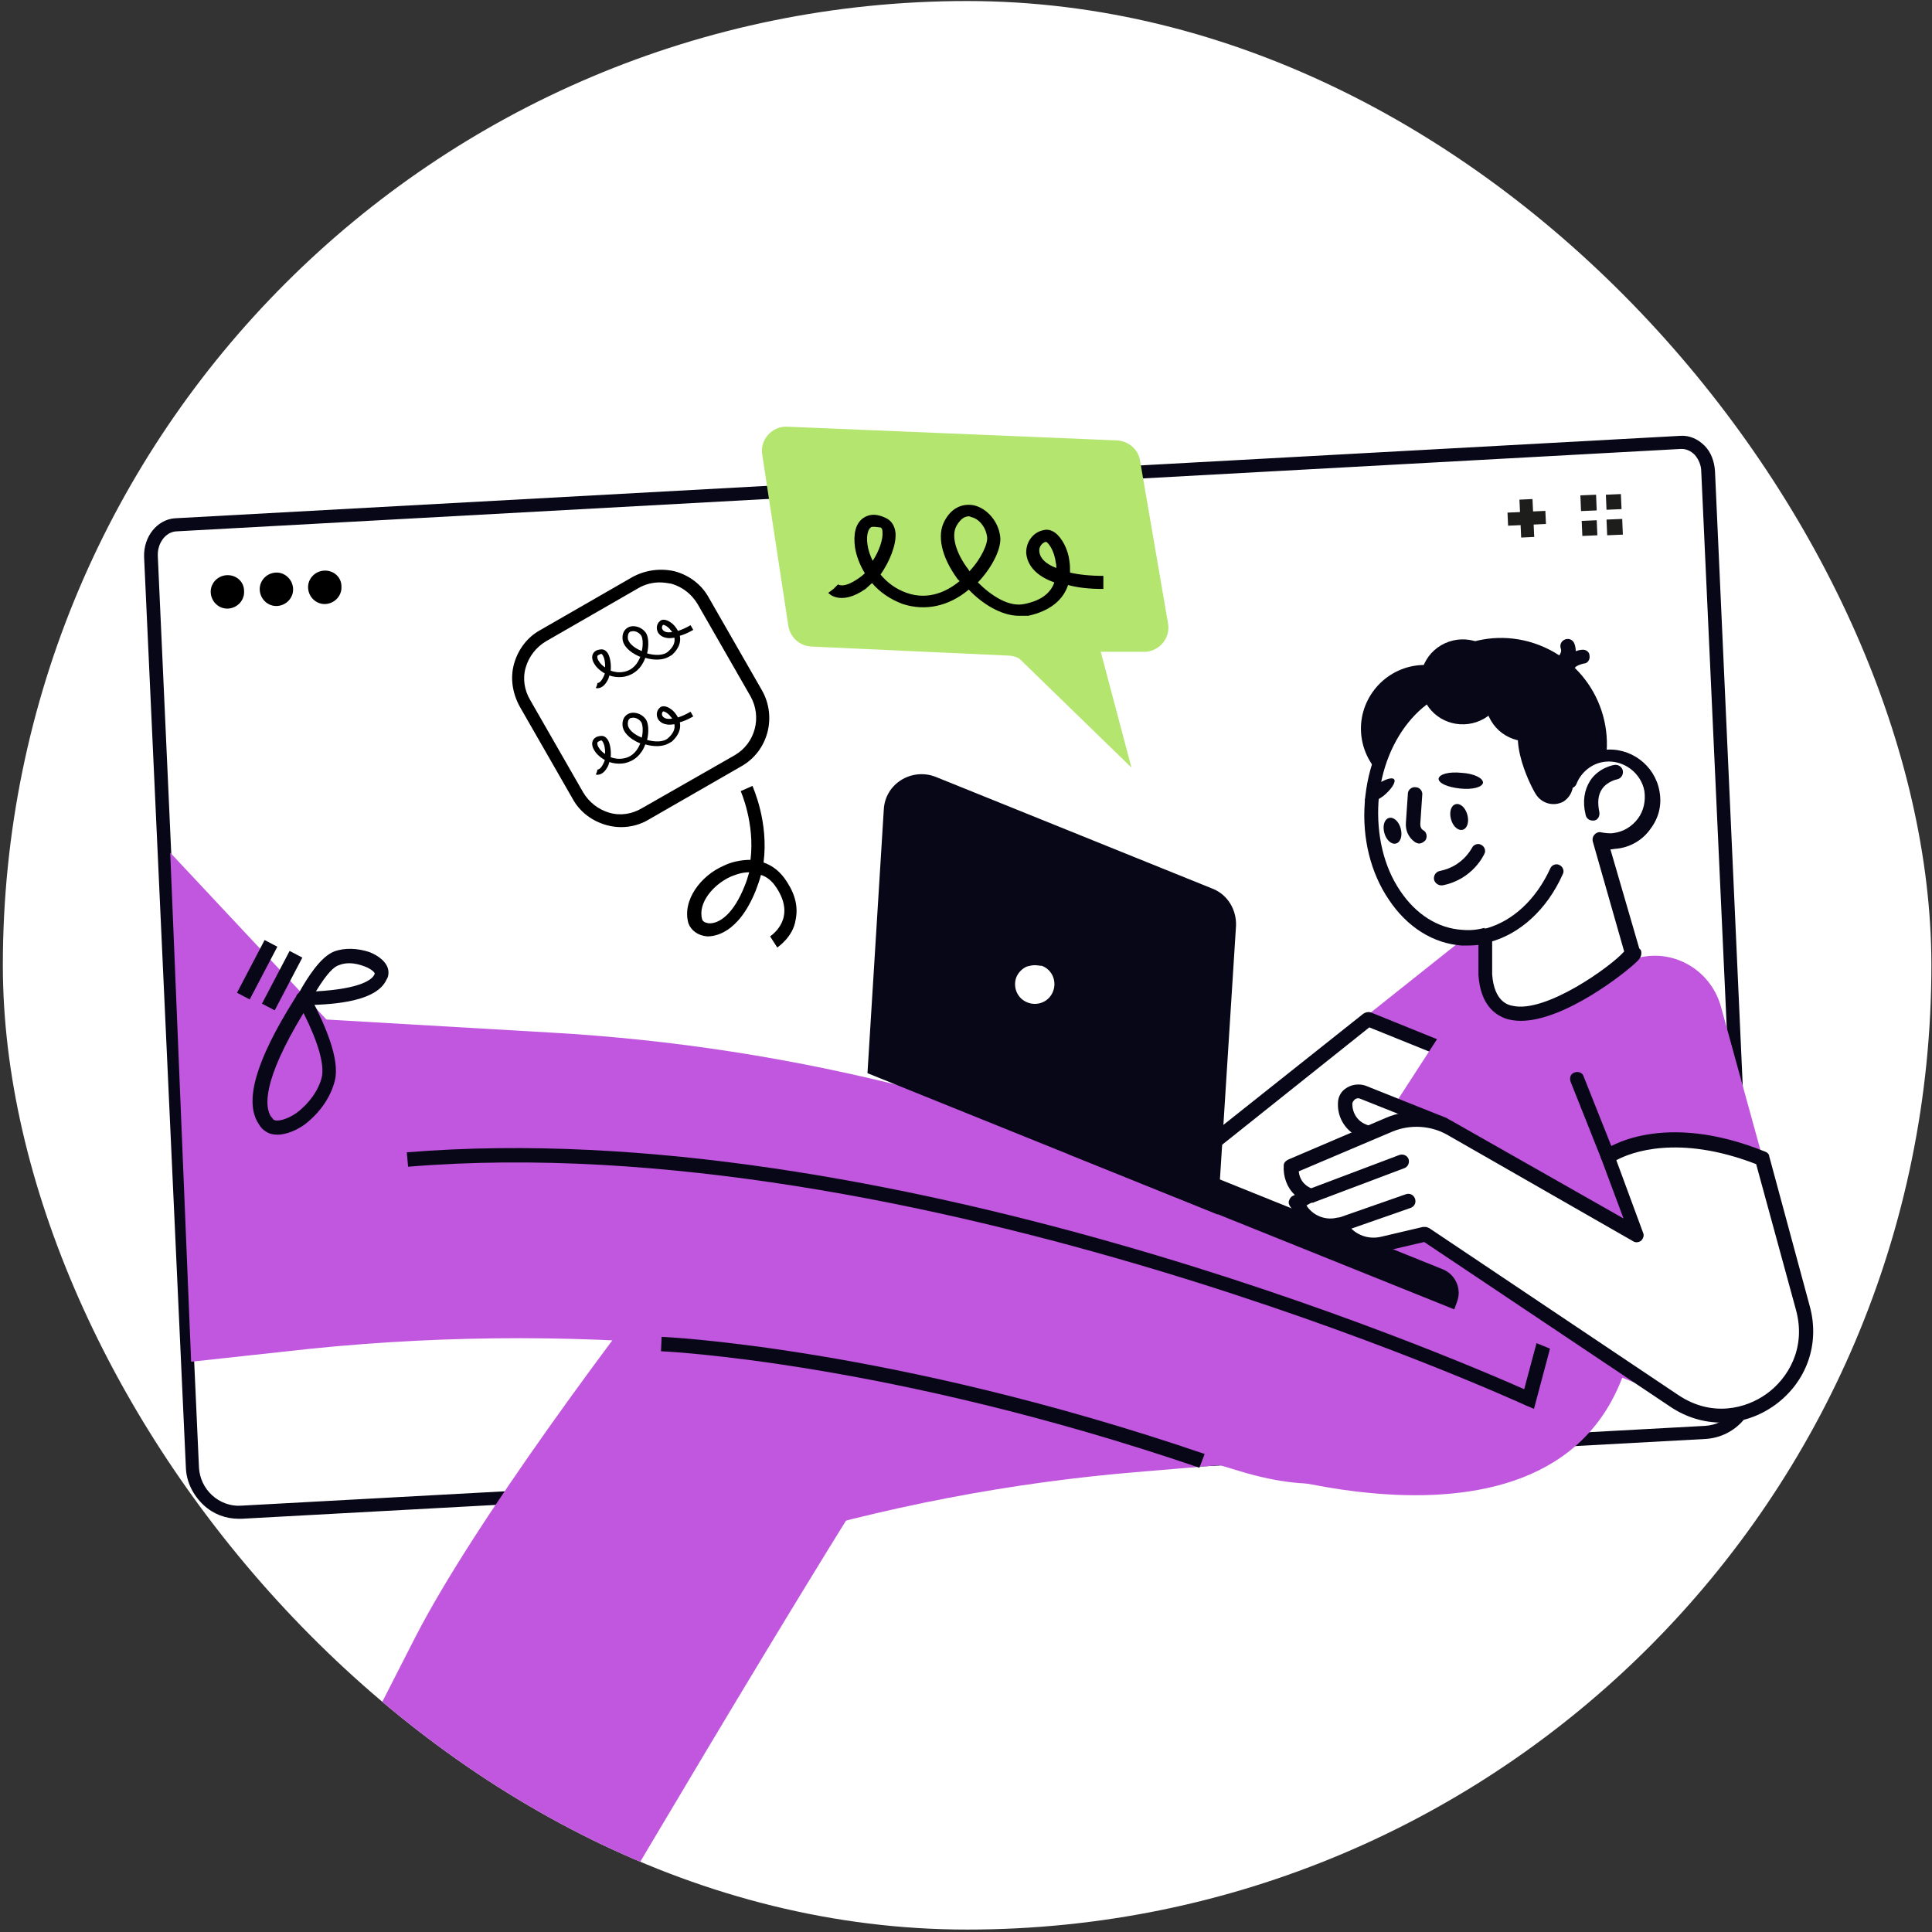 <?xml version="1.0"?>
<svg xmlns="http://www.w3.org/2000/svg" width="558" height="558" viewBox="0 0 558 558" fill="none">
<rect x="0" y="0" width="558" height="558" fill="#333333" stroke="none"/>
<g clip-path="url(#clip0_4302_6095)">
<rect x="0.822" y="0.297" width="557" height="557" rx="278.5" fill="white"/>
<g clip-path="url(#clip1_4302_6095)">
<path d="M68.982 438.652C65.208 438.652 61.622 437.329 58.791 434.683C55.771 431.849 53.884 428.069 53.695 424.1L41.616 160.842C41.428 154.984 45.391 150.07 50.487 149.692L485.321 125.88C487.963 125.691 490.417 126.825 492.304 128.715C494.191 130.604 495.135 133.25 495.324 136.085L507.214 399.532C507.591 407.847 501.174 415.029 492.682 415.596L69.737 438.652C69.548 438.652 69.171 438.652 68.982 438.652ZM485.699 129.66H485.51L50.864 153.472C47.844 153.661 45.391 156.874 45.58 160.653L57.47 423.911C57.658 426.935 58.98 429.77 61.244 431.849C63.509 433.927 66.529 435.061 69.548 434.872L492.493 411.816C498.721 411.438 503.628 406.146 503.439 399.721L491.36 136.274C491.36 134.384 490.606 132.683 489.473 131.36C488.341 130.227 487.02 129.66 485.699 129.66Z" fill="#080717"/>
<path d="M70.492 170.665C70.681 173.311 68.605 175.578 65.963 175.767C63.32 175.956 61.056 173.878 60.867 171.232C60.678 168.586 62.754 166.318 65.396 166.129C68.227 165.94 70.492 168.019 70.492 170.665Z" fill="black"/>
<path d="M84.647 169.915C84.836 172.561 82.76 174.828 80.117 175.017C77.475 175.206 75.21 173.128 75.022 170.482C74.833 167.836 76.909 165.568 79.551 165.379C82.193 165.19 84.458 167.269 84.647 169.915Z" fill="black"/>
<path d="M98.613 169.344C98.802 171.99 96.725 174.258 94.083 174.447C91.441 174.636 89.176 172.557 88.987 169.911C88.799 167.266 90.875 164.998 93.517 164.809C96.348 164.62 98.613 166.699 98.613 169.344Z" fill="black"/>
<path d="M442.616 144.134L438.845 144.305L439.341 155.255L443.112 155.084L442.616 144.134Z" fill="#1D1D1B"/>
<path d="M446.33 147.552L435.396 148.055L435.569 151.83L446.503 151.327L446.33 147.552Z" fill="#1D1D1B"/>
<path d="M460.975 142.883L456.445 143.072L456.634 147.607L461.164 147.418L460.975 142.883Z" fill="#1D1D1B"/>
<path d="M461.164 150.258L456.823 150.447L457.011 154.793L461.352 154.604L461.164 150.258Z" fill="#1D1D1B"/>
<path d="M468.146 142.695L463.806 142.884L463.994 147.231L468.335 147.042L468.146 142.695Z" fill="#1D1D1B"/>
<path d="M468.524 149.875L463.995 150.064L464.183 154.6L468.713 154.411L468.524 149.875Z" fill="#1D1D1B"/>
<path d="M269.036 400.477C250.73 379.121 227.893 363.247 201.848 354.742C178.635 383.657 136.925 439.786 119.94 472.859L90.309 530.877L34.822 572.454L162.215 576.234C162.215 576.234 238.273 446.212 269.036 400.477Z" fill="#C157DE"/>
<path d="M329.807 425.041L352.266 423.151L357.928 424.852C403.601 438.837 419.643 410.867 411.716 375.904L389.257 364.187L335.281 361.352C290.929 358.896 246.389 362.675 203.169 372.503C199.395 398.961 204.491 425.041 219.023 446.207C255.07 435.246 292.061 428.064 329.807 425.041Z" fill="#C157DE"/>
<path d="M474.375 361.736L472.299 382.903C461.164 461.521 352.832 421.834 352.832 421.834L328.486 414.085C251.484 389.706 170.33 381.391 89.931 389.517L55.205 393.297L49.166 246.266L94.272 294.457L159.195 298.237C229.214 302.206 297.912 319.781 361.514 349.83L390.39 362.303L419.454 333.388L474.375 361.736Z" fill="#C157DE"/>
<path d="M443.046 406.9L440.781 405.955C439.083 405.199 264.13 324.879 117.864 336.975L117.486 332.817C255.826 321.478 419.266 391.97 440.215 401.23L451.35 359.653L455.313 360.787L443.046 406.9Z" fill="#080717"/>
<path d="M83.643 274.646L75.664 289.875L79.341 291.807L87.32 276.578L83.643 274.646Z" fill="#080717"/>
<path d="M76.426 271.498L68.447 286.727L72.123 288.658L80.103 273.43L76.426 271.498Z" fill="#080717"/>
<path d="M80.118 327.718C78.985 327.718 77.853 327.529 76.72 326.773C75.777 326.206 75.211 325.451 74.644 324.506C70.492 318.08 73.889 306.363 85.025 288.598C85.213 288.22 85.591 287.842 85.591 287.653C85.591 287.464 85.779 287.275 85.968 287.086C86.534 286.519 87.289 286.141 88.044 286.33C88.61 286.519 89.177 286.897 89.554 287.464C89.554 287.653 89.554 287.653 89.743 287.842C89.931 288.031 89.931 288.409 90.12 288.787C93.706 295.78 98.236 305.796 96.726 312.033C95.593 316.757 92.385 321.482 87.856 324.884C85.968 326.206 82.948 327.718 80.118 327.718ZM87.667 292.567C75.588 312.411 76.532 319.781 78.23 322.427C78.608 322.805 78.796 323.183 78.985 323.372C80.118 324.128 83.137 323.183 85.591 321.482C89.365 318.647 92.007 314.867 92.951 311.088C93.706 307.497 92.007 301.26 87.667 292.567Z" fill="#080717"/>
<path d="M87.478 290.676H87.289C86.534 290.676 85.968 290.109 85.591 289.542C85.213 288.975 85.402 288.03 85.779 287.463C85.779 287.463 85.779 287.274 85.968 287.274C85.968 287.085 86.157 286.896 86.345 286.707C88.799 282.36 92.573 276.313 96.537 274.801C99.557 273.667 103.331 273.856 106.728 274.99C109.182 275.935 112.201 278.014 112.201 280.848C112.201 281.793 112.013 282.36 111.635 282.927C108.804 289.164 97.103 290.109 88.61 290.298C88.421 290.298 88.044 290.298 88.044 290.298C87.855 290.676 87.666 290.676 87.478 290.676ZM100.878 278.203C99.745 278.203 98.802 278.392 97.858 278.77C96.537 279.148 94.461 281.037 91.252 286.329C104.652 285.573 107.483 282.738 108.049 281.604C108.238 281.226 108.238 281.226 108.238 281.226C108.238 280.848 107.294 279.904 105.407 279.148C103.897 278.581 102.388 278.203 100.878 278.203Z" fill="#080717"/>
<path d="M74.042 533.963L70.808 536.57L81.578 549.967L84.812 547.36L74.042 533.963Z" fill="#080717"/>
<path d="M66.668 539.237L63.434 541.844L74.202 555.241L77.436 552.634L66.668 539.237Z" fill="#080717"/>
<path d="M110.692 548.827C100.689 548.827 87.667 541.268 82.76 538.433C82.382 538.244 82.005 538.055 81.816 537.866C81.627 537.866 81.439 537.677 81.25 537.677C80.495 537.299 80.118 536.543 80.306 535.787C80.306 535.032 80.873 534.465 81.439 534.087C81.439 534.087 81.627 534.087 81.627 533.898C81.816 533.709 82.194 533.52 82.76 533.331C86.723 530.685 97.481 524.07 104.464 524.07C104.464 524.07 104.464 524.07 104.653 524.07C116.165 524.259 121.45 530.496 122.393 535.976C123.337 541.268 120.695 546.182 115.976 548.072C114.278 548.639 112.391 548.827 110.692 548.827ZM86.534 535.976C102.954 545.237 110.692 545.615 114.467 544.292C117.298 543.158 118.996 540.134 118.43 536.732C117.675 532.764 113.712 528.417 104.653 528.228C99.368 528.228 90.875 533.142 86.534 535.976Z" fill="#080717"/>
<path d="M82.193 537.867C82.005 537.867 81.816 537.867 81.627 537.867C80.872 537.678 80.306 537.112 80.117 536.356V536.167C80.117 535.978 79.929 535.789 79.929 535.6C78.23 530.875 76.343 524.071 77.853 520.103C78.985 517.079 81.627 514.433 84.836 512.543C87.1 511.22 90.686 510.464 92.951 512.354C93.517 512.921 93.895 513.488 94.272 514.244C97.103 520.292 90.12 529.93 84.458 536.545C84.269 536.734 84.081 536.923 84.081 537.112C84.081 537.301 83.892 537.49 83.703 537.678C83.326 537.678 82.76 537.867 82.193 537.867ZM89.743 515.378C89.176 515.378 88.044 515.567 86.912 516.134C84.458 517.457 82.571 519.347 81.816 521.615C81.439 522.938 81.25 525.583 83.137 531.631C91.441 521.048 91.064 517.079 90.498 515.945C90.309 515.756 90.309 515.567 90.309 515.567C90.12 515.378 89.931 515.378 89.743 515.378Z" fill="#080717"/>
<path d="M346.416 423.907C256.769 393.291 191.469 390.267 190.902 390.267L191.091 386.109C191.657 386.109 257.713 389.133 347.926 419.938L346.416 423.907Z" fill="#080717"/>
<path d="M464.561 286.331L441.725 271.968C435.119 267.81 426.437 268.188 420.209 273.102L337.545 338.869L415.114 370.052L464.561 286.331Z" fill="#C157DE"/>
<path d="M416.057 370.622L338.489 339.44L395.108 294.461L448.33 315.816L416.057 370.622Z" fill="white"/>
<path d="M416.057 372.698C415.869 372.698 415.491 372.698 415.303 372.509L337.734 341.326C336.98 341.137 336.602 340.381 336.413 339.625C336.225 338.869 336.602 338.113 337.168 337.736L393.787 292.757C394.354 292.379 395.108 292.19 395.863 292.379L449.085 313.923C449.651 314.112 450.029 314.679 450.218 315.246C450.406 315.813 450.406 316.38 450.029 316.947L417.756 371.753C417.567 372.32 416.812 372.698 416.057 372.698ZM342.641 338.869L415.303 368.162L445.499 316.947L395.486 296.726L342.641 338.869Z" fill="#080717"/>
<path d="M493.814 371.185C493.437 371.185 493.059 371.185 492.682 370.807L471.544 358.334C470.6 357.767 470.223 356.444 470.789 355.499C471.355 354.554 472.676 354.176 473.62 354.743L494.758 367.216C495.701 367.783 496.079 369.106 495.513 370.051C495.324 370.807 494.569 371.185 493.814 371.185Z" fill="#080717"/>
<path d="M509.101 334.519L497.023 290.675C494.003 279.902 482.868 273.666 472.299 276.879L456.634 281.603L453.615 274.044H453.426C443.612 270.075 432.288 273.666 426.438 282.548L375.858 360.6L491.361 407.09L509.101 334.519Z" fill="#C157DE"/>
<path d="M396.429 327.721L393.598 326.587C390.39 325.264 388.314 322.24 388.503 318.65C388.503 316.193 391.145 314.492 393.41 315.437L416.623 324.697L396.429 327.721Z" fill="white"/>
<path d="M396.429 329.798C396.24 329.798 395.863 329.798 395.674 329.609L392.843 328.475C388.88 326.964 386.238 322.995 386.426 318.648C386.426 316.758 387.37 315.057 389.069 314.112C390.579 313.168 392.655 312.979 394.353 313.545L417.567 322.806C418.699 323.184 419.077 324.507 418.699 325.452C418.322 326.586 417.001 326.964 416.057 326.586L392.843 317.325C392.277 317.136 391.9 317.136 391.333 317.514C390.956 317.892 390.579 318.27 390.579 318.837C390.579 321.483 392.088 323.751 394.353 324.696L397.184 325.83C398.316 326.208 398.694 327.53 398.316 328.475C397.939 329.42 397.184 329.798 396.429 329.798Z" fill="#080717"/>
<path d="M509.101 334.523L520.803 377.801C526.842 399.723 502.496 417.299 483.623 404.637L411.716 356.445L399.638 359.28C395.674 360.225 391.522 358.902 388.88 356.067L386.804 353.799C382.841 354.555 378.689 353.044 376.235 349.831L374.537 347.563L378.311 345.484L377.556 345.106C374.725 343.594 373.027 340.381 373.404 337.169L401.714 325.074C407.376 322.617 413.793 322.995 419.266 326.019L473.054 356.634L464.75 334.145C464.372 333.956 479.848 322.806 509.101 334.523Z" fill="white"/>
<path d="M497.211 410.874C492.116 410.874 487.02 409.362 482.49 406.339L411.339 358.714L400.015 361.36C395.297 362.494 390.39 360.982 387.182 357.391L385.86 355.879C381.52 356.446 376.99 354.556 374.348 350.777L372.649 348.509C372.272 347.942 372.083 347.375 372.272 346.808C372.461 346.241 372.838 345.674 373.215 345.485L373.97 345.107C371.706 343.028 370.573 339.815 370.762 336.603C370.762 335.847 371.328 335.28 372.083 334.902L400.393 322.807C406.621 320.161 413.792 320.539 419.643 323.941L468.902 351.911L462.485 334.713C462.107 333.768 462.485 332.823 463.24 332.256C463.995 331.689 480.037 320.539 509.856 332.634C510.422 332.823 510.989 333.39 510.989 333.957L522.69 377.235C525.709 388.196 521.746 399.157 512.687 405.772C507.969 409.173 502.684 410.874 497.211 410.874ZM411.716 354.367C412.094 354.367 412.471 354.556 412.849 354.745L484.755 402.937C494.38 409.362 504.194 406.906 510.234 402.559C516.273 398.212 521.746 389.519 518.726 378.369L507.214 336.225C484.755 327.531 470.978 332.823 466.826 335.091L474.564 356.068C474.941 356.824 474.564 357.769 473.997 358.336C473.242 358.903 472.299 358.903 471.733 358.525L417.945 327.72C413.226 325.074 407.376 324.696 402.28 326.775L375.103 338.304C375.292 340.382 376.424 342.083 378.311 343.028L379.066 343.406C379.821 343.784 380.199 344.54 380.199 345.296C380.199 346.052 379.821 346.808 379.066 347.186L377.368 348.131L377.556 348.509C379.444 351.155 382.841 352.477 386.049 351.722C386.804 351.533 387.559 351.722 387.936 352.288L390.012 354.556C392.277 357.013 395.674 357.958 398.883 357.202L410.962 354.367C411.339 354.367 411.528 354.367 411.716 354.367Z" fill="#080717"/>
<path d="M386.615 355.875C385.86 355.875 384.917 355.308 384.728 354.552C384.35 353.418 384.917 352.284 386.049 351.906L406.054 344.913C407.187 344.536 408.319 345.102 408.697 346.236C409.074 347.37 408.508 348.504 407.375 348.882L387.37 355.875C387.181 355.686 386.804 355.875 386.615 355.875Z" fill="#080717"/>
<path d="M378.878 347.375C378.123 347.375 377.179 346.808 376.99 346.052C376.613 344.919 377.179 343.785 378.123 343.407L404.167 333.579C405.3 333.201 406.432 333.768 406.81 334.713C407.187 335.847 406.621 336.981 405.677 337.359L379.633 347.186C379.444 347.375 379.066 347.375 378.878 347.375Z" fill="#080717"/>
<path d="M464.372 336.028C463.617 336.028 462.862 335.461 462.485 334.705L453.615 312.405C453.237 311.271 453.615 310.137 454.747 309.759C455.879 309.381 457.012 309.759 457.389 310.893L466.26 333.193C466.637 334.327 466.26 335.461 465.127 335.839C464.939 336.028 464.561 336.028 464.372 336.028Z" fill="#080717"/>
<path d="M308.67 333.382L420.021 378.172L420.776 376.093C422.286 372.314 420.398 368.156 416.812 366.644L312.256 324.5L308.67 333.382Z" fill="#080717"/>
<path d="M351.7 350.776L250.541 309.955L255.259 233.793C255.637 226.423 263.186 221.698 270.169 224.344L350.191 256.661C354.531 258.361 357.174 262.708 356.985 267.433L351.7 350.776Z" fill="#080717"/>
<path d="M306.028 287.27C304.518 291.239 299.988 293.129 296.025 291.617C292.062 290.105 290.174 285.569 291.684 281.601C293.194 277.632 297.724 275.742 301.687 277.254C305.65 278.955 307.538 283.301 306.028 287.27Z" fill="white"/>
<path d="M298.856 294.264C297.535 294.264 296.403 294.075 295.27 293.508C290.363 291.429 287.91 285.76 289.797 280.846C290.741 278.389 292.628 276.5 295.081 275.555C297.535 274.61 300.177 274.421 302.631 275.555C305.084 276.5 306.971 278.389 307.915 280.846C308.859 283.303 309.047 285.949 307.915 288.406C306.971 290.863 305.084 292.752 302.631 293.697C301.498 293.886 300.177 294.264 298.856 294.264ZM298.856 278.767C298.101 278.767 297.346 278.956 296.591 279.145C295.27 279.712 294.138 280.846 293.572 282.169C292.439 285.004 293.76 288.406 296.78 289.54C299.611 290.674 303.008 289.351 304.14 286.327C305.273 283.492 303.952 280.09 300.932 278.956C300.366 278.956 299.611 278.767 298.856 278.767Z" fill="#080717"/>
<path d="M462.027 225.954C468.14 210.192 460.335 192.452 444.594 186.331C428.853 180.21 411.137 188.026 405.024 203.788C398.912 219.55 406.717 237.29 422.458 243.411C438.199 249.532 455.915 241.716 462.027 225.954Z" fill="#080717"/>
<path d="M393.221 212.811C394.542 222.828 403.79 230.009 413.792 228.686C423.795 227.363 430.967 218.103 429.646 208.087C428.325 198.07 419.077 190.889 409.074 192.212C399.072 193.535 391.9 202.795 393.221 212.811Z" fill="#080717"/>
<path d="M422.285 270.648C406.432 269.514 394.542 252.128 396.052 231.528C397.562 211.118 411.528 195.432 427.57 196.566C440.781 197.511 451.161 209.795 453.426 225.858C455.124 221.701 458.71 218.677 463.428 218.11C469.845 217.354 476.073 221.89 477.206 228.315C478.338 235.308 473.62 241.733 466.637 242.678C465.127 242.867 463.617 242.867 462.296 242.489L471.544 274.617C475.507 274.239 431.533 310.524 429.079 281.231V270.081C426.815 270.648 424.55 270.837 422.285 270.648Z" fill="white"/>
<path d="M439.271 294.835C437.761 294.835 436.44 294.646 435.119 294.268C431.722 293.134 427.57 290.11 427.004 281.606V272.913C425.305 273.102 423.795 273.102 422.285 273.102C413.981 272.535 406.432 267.81 401.148 259.873C395.863 252.124 393.41 242.108 394.165 231.903C395.674 210.358 410.773 193.727 427.759 195.05C440.215 195.995 450.784 206.39 454.558 220.941C456.823 218.485 459.843 216.973 463.24 216.595C470.789 215.65 477.961 220.941 479.282 228.501C480.037 232.47 479.093 236.249 476.64 239.462C474.375 242.675 470.789 244.754 466.826 245.132C466.26 245.132 465.693 245.321 465.127 245.321L473.431 273.858C473.62 274.047 473.62 274.236 473.809 274.236C474.564 275.747 473.431 277.07 473.054 277.448C469.279 281.228 451.727 294.835 439.271 294.835ZM428.891 268.188C429.268 268.188 429.835 268.377 430.212 268.566C430.778 268.944 430.967 269.511 430.967 270.267V281.417C431.533 289.354 435.685 290.299 436.818 290.488C446.443 292.756 465.505 278.96 469.091 274.803L460.031 243.053C459.843 242.297 460.031 241.541 460.598 240.974C461.164 240.407 461.919 240.218 462.485 240.407C463.617 240.596 464.938 240.785 466.071 240.596C468.902 240.218 471.355 238.706 473.054 236.438C474.752 234.17 475.319 231.336 474.941 228.501C473.997 223.209 468.902 219.43 463.617 219.997C459.843 220.374 456.634 223.02 455.313 226.422C454.936 227.367 453.992 227.745 453.237 227.745C452.294 227.556 451.539 226.989 451.35 226.044C449.274 210.736 439.271 199.397 427.381 198.641C412.66 197.507 399.449 212.437 398.128 231.714C397.562 241.163 399.638 250.234 404.356 257.227C408.886 264.03 415.302 268.188 422.474 268.566C424.55 268.755 426.626 268.566 428.702 267.999C428.702 268.188 428.891 268.188 428.891 268.188Z" fill="#080717"/>
<path d="M460.032 236.999C459.088 236.999 458.144 236.432 457.956 235.298C457.012 231.518 457.578 228.117 459.277 225.471C461.73 221.691 466.071 220.935 466.26 220.935C467.392 220.746 468.524 221.502 468.713 222.636C468.902 223.77 468.147 224.904 467.015 225.093C467.015 225.093 464.184 225.66 462.674 227.928C461.541 229.629 461.353 231.707 461.919 234.542C462.108 235.676 461.541 236.81 460.409 236.999C460.409 236.999 460.22 236.999 460.032 236.999Z" fill="#080717"/>
<path d="M429.646 272.152C428.702 272.152 427.947 271.585 427.57 270.64C427.192 269.506 427.947 268.372 429.08 268.183C436.818 266.104 443.612 259.867 447.764 250.796C448.141 249.851 449.463 249.284 450.406 249.851C451.35 250.229 451.916 251.552 451.35 252.497C446.82 262.702 438.894 269.884 430.023 272.152C430.023 272.152 429.835 272.152 429.646 272.152Z" fill="#080717"/>
<path d="M402.658 225.098C403.224 225.854 401.903 227.933 399.638 229.822C397.373 231.523 395.108 232.279 394.353 231.523C393.787 230.767 395.108 228.688 397.373 226.799C399.827 225.098 402.091 224.342 402.658 225.098Z" fill="#080717"/>
<path d="M428.325 226.041C428.136 227.364 425.305 228.12 421.719 227.742C418.133 227.364 415.491 226.23 415.491 224.908C415.68 223.585 418.511 222.829 422.097 223.207C425.683 223.396 428.325 224.719 428.325 226.041Z" fill="#080717"/>
<path d="M409.829 243.621C409.452 243.621 409.074 243.432 408.697 243.243C406.809 241.92 405.866 239.841 406.054 237.573L406.621 229.258C406.621 228.124 407.753 227.179 408.885 227.368C410.018 227.368 410.961 228.502 410.773 229.636L410.207 237.951C410.207 238.707 410.395 239.463 411.15 239.841C412.094 240.408 412.283 241.731 411.716 242.676C411.15 243.243 410.584 243.621 409.829 243.621Z" fill="#080717"/>
<path d="M416.246 255.709C415.302 255.709 414.359 254.953 414.17 254.008C413.981 252.874 414.736 251.74 415.869 251.551C422.474 250.228 424.928 245.126 425.116 244.937C425.494 243.992 426.815 243.425 427.759 243.992C428.702 244.37 429.268 245.693 428.702 246.638C428.514 247.016 425.305 254.008 416.624 255.709C416.435 255.709 416.246 255.709 416.246 255.709Z" fill="#080717"/>
<path d="M411.905 203.171C415.303 209.029 422.852 210.919 428.702 207.517C434.553 204.116 436.44 196.556 433.043 190.698C429.646 184.839 422.097 182.949 416.246 186.351C410.396 189.753 408.508 197.312 411.905 203.171Z" fill="#080717"/>
<path d="M430.589 208.085C433.987 213.943 441.536 215.833 447.386 212.432C453.237 209.03 455.124 201.47 451.727 195.612C448.33 189.753 440.781 187.863 434.93 191.265C429.08 194.667 427.192 202.226 430.589 208.085Z" fill="#080717"/>
<path d="M443.612 229.441C445.311 232.087 448.708 233.032 451.539 231.52C454.181 229.819 455.124 226.417 453.615 223.582C452.105 220.748 450.406 199.77 442.48 204.495C433.421 209.975 441.913 226.795 443.612 229.441Z" fill="#080717"/>
<path d="M453.426 193.536C453.048 193.536 452.671 193.347 452.293 193.158C451.35 192.402 451.161 191.268 451.916 190.323C453.426 188.244 456.257 187.677 456.823 187.677C457.955 187.488 459.088 188.244 459.088 189.378C459.277 190.512 458.522 191.646 457.389 191.646C456.634 191.835 455.502 192.213 455.124 192.591C454.558 193.158 453.992 193.536 453.426 193.536Z" fill="#080717"/>
<path d="M451.916 192.593C451.35 192.593 450.973 192.404 450.595 192.026C449.84 191.27 449.651 189.947 450.406 189.191C450.406 189.191 451.161 188.246 450.784 187.301C450.406 186.168 450.973 185.034 452.105 184.656C453.237 184.278 454.37 184.845 454.747 185.979C455.691 188.624 454.558 191.081 453.615 192.026C453.049 192.215 452.482 192.593 451.916 192.593Z" fill="#080717"/>
<path d="M419.077 236.622C419.643 238.701 421.153 240.024 422.474 239.646C423.795 239.268 424.361 237.378 423.795 235.299C423.229 233.22 421.719 231.897 420.398 232.275C419.077 232.653 418.511 234.543 419.077 236.622Z" fill="#080717"/>
<path d="M399.827 240.591C400.393 242.67 401.903 243.992 403.224 243.615C404.545 243.237 405.111 241.347 404.545 239.268C403.979 237.189 402.469 235.866 401.148 236.244C399.827 236.622 399.26 238.512 399.827 240.591Z" fill="#080717"/>
<path d="M179.39 238.891C178.069 238.891 176.559 238.702 175.238 238.324C171.086 237.19 167.5 234.545 165.424 230.765L150.137 204.118C148.061 200.338 147.306 195.991 148.438 191.834C149.57 187.676 152.213 184.085 155.987 182.006L182.598 166.698C186.373 164.62 190.714 164.053 194.866 164.998C199.018 166.132 202.604 168.777 204.68 172.557L219.967 199.204C224.496 206.953 221.854 216.969 214.116 221.316L187.505 236.623C185.052 238.135 182.221 238.891 179.39 238.891ZM190.525 168.21C188.449 168.21 186.184 168.777 184.297 169.911L157.686 185.219C154.855 186.92 152.779 189.566 151.835 192.779C150.892 195.991 151.458 199.393 153.156 202.228L168.444 228.875C170.142 231.71 172.784 233.789 175.993 234.734C179.201 235.678 182.598 235.112 185.429 233.411L212.229 218.103C218.08 214.701 220.156 207.142 216.758 201.094L201.471 174.447C199.773 171.612 197.131 169.533 193.922 168.588C192.79 168.399 191.657 168.21 190.525 168.21Z" fill="black"/>
<path d="M193.128 189.71C191.308 190.761 188.652 190.674 186.379 190.006C185.302 192.968 183.148 194.842 180.427 195.422C178.874 195.689 177.367 195.57 176.012 195.092C175.927 195.411 175.774 195.769 175.689 196.088C174.112 199.429 172.08 198.712 172.08 198.712L172.386 197.995L172.585 197.25C172.585 197.25 173.397 197.412 174.324 195.436C174.448 195.185 174.601 194.826 174.686 194.507C173.64 193.941 172.757 193.191 172.155 192.458C171.134 191.158 170.78 189.922 171.21 188.954C171.487 188.344 172.073 187.646 173.637 187.553C174.332 187.511 174.981 187.857 175.477 188.56C176.246 189.736 176.546 191.813 176.382 193.708C177.524 194.129 178.79 194.298 180.169 194.041C182.929 193.528 184.299 191.387 184.928 189.674C184.822 189.645 184.715 189.617 184.609 189.588C181.599 188.266 179.841 186.311 179.792 184.359C179.726 182.687 180.493 181.524 181.823 181.026C183.327 180.518 185.32 181.167 186.419 182.603C187.322 183.701 187.48 186.31 186.894 188.719C189.128 189.319 191.61 189.416 192.966 188.183C194.456 186.873 195.039 185.547 194.781 184.166C191.78 184.728 190.585 183.438 190.167 182.869C189.437 181.76 189.555 180.252 190.584 179.388C190.815 179.165 191.219 178.931 191.886 178.996C192.939 179.108 194.248 179.973 195.045 181.043C195.346 181.409 195.58 181.814 195.814 182.219C196.807 181.915 198.031 181.389 199.447 180.572L200.226 181.922C198.743 182.778 197.519 183.304 196.352 183.618C196.748 185.55 195.956 187.447 194.072 189.165C193.667 189.398 193.398 189.554 193.128 189.71ZM182.014 182.446C181.407 182.797 181.314 183.57 181.317 184.198C181.363 185.522 182.848 187.005 185.209 187.981C185.248 188.049 185.316 188.01 185.355 188.078C185.856 185.988 185.595 183.979 185.109 183.449C184.39 182.514 183.142 182.065 182.255 182.397C182.148 182.368 182.081 182.407 182.014 182.446ZM191.488 180.486C191.19 180.748 191.019 181.387 191.398 181.888C191.817 182.457 192.639 182.792 194.125 182.564C194.009 182.361 193.892 182.159 193.707 181.995C192.871 180.858 191.69 180.37 191.488 180.486ZM172.863 189.17C172.728 189.247 172.593 189.325 172.565 189.432C172.412 189.79 172.56 190.514 173.241 191.381C173.62 191.882 174.173 192.373 174.754 192.758C174.844 191.356 174.547 189.907 174.051 189.204C173.895 188.934 173.75 188.838 173.576 188.848C173.441 188.926 173.065 189.053 172.863 189.17Z" fill="black"/>
<path d="M193.127 214.702C191.306 215.753 188.65 215.666 186.377 214.999C185.301 217.96 183.147 219.834 180.426 220.415C178.872 220.682 177.365 220.562 176.011 220.084C175.925 220.403 175.773 220.761 175.687 221.08C174.111 224.421 172.079 223.704 172.079 223.704L172.384 222.987L172.583 222.243C172.583 222.243 173.395 222.404 174.322 220.429C174.446 220.177 174.599 219.819 174.685 219.499C173.639 218.933 172.756 218.183 172.153 217.451C171.133 216.15 170.779 214.914 171.209 213.946C171.486 213.336 172.071 212.638 173.635 212.545C174.331 212.503 174.979 212.849 175.475 213.552C176.244 214.729 176.545 216.805 176.38 218.7C177.522 219.121 178.788 219.29 180.168 219.034C182.928 218.52 184.298 216.379 184.927 214.666C184.82 214.637 184.714 214.609 184.608 214.58C181.597 213.258 179.839 211.303 179.791 209.351C179.724 207.679 180.491 206.517 181.822 206.019C183.326 205.51 185.318 206.16 186.417 207.595C187.321 208.694 187.479 211.303 186.892 213.711C189.126 214.312 191.609 214.408 192.964 213.176C194.455 211.865 195.037 210.539 194.779 209.158C191.778 209.72 190.584 208.43 190.166 207.861C189.436 206.753 189.554 205.244 190.583 204.38C190.813 204.157 191.218 203.924 191.885 203.989C192.938 204.101 194.246 204.965 195.043 206.035C195.345 206.401 195.579 206.806 195.812 207.211C196.806 206.908 198.03 206.381 199.445 205.564L200.225 206.914C198.742 207.77 197.518 208.297 196.351 208.61C196.747 210.542 195.955 212.439 194.07 214.157C193.666 214.391 193.396 214.546 193.127 214.702ZM182.012 207.438C181.405 207.789 181.313 208.562 181.316 209.19C181.361 210.514 182.846 211.997 185.208 212.974C185.247 213.041 185.314 213.002 185.353 213.07C185.855 210.98 185.593 208.971 185.108 208.441C184.388 207.507 183.14 207.057 182.253 207.389C182.147 207.361 182.08 207.4 182.012 207.438ZM191.487 205.479C191.188 205.741 191.018 206.379 191.397 206.88C191.815 207.449 192.638 207.784 194.124 207.556C194.007 207.353 193.89 207.151 193.706 206.987C192.869 205.85 191.689 205.362 191.487 205.479ZM172.861 214.162C172.726 214.24 172.592 214.317 172.563 214.424C172.41 214.782 172.559 215.506 173.239 216.374C173.619 216.875 174.172 217.365 174.753 217.75C174.842 216.348 174.545 214.899 174.049 214.196C173.893 213.926 173.748 213.83 173.574 213.84C173.439 213.918 173.063 214.045 172.861 214.162Z" fill="black"/>
<path d="M224.496 273.664L222.42 270.451C223.175 269.884 229.969 265.16 224.308 256.466C222.986 254.387 221.477 253.253 219.778 252.687C219.401 254.198 218.834 255.71 218.268 257.222C213.172 269.884 206.189 270.451 204.302 270.451C201.66 270.262 199.584 268.75 198.829 266.671C196.942 260.057 202.415 252.875 209.02 250.041C211.285 248.907 214.116 248.34 216.758 248.34C218.079 237.757 213.927 228.496 213.927 228.496L217.324 226.984C217.513 227.551 222.043 237.379 220.533 249.096C223.175 250.041 225.44 251.742 227.327 254.765C229.781 258.545 230.536 262.136 229.781 265.727C229.026 270.64 224.685 273.475 224.496 273.664ZM216.381 251.931C213.927 251.931 211.851 252.875 210.908 253.253C206.001 255.521 201.471 260.813 202.792 265.538C202.981 266.105 203.547 266.482 204.68 266.671C207.699 266.86 211.851 264.026 215.06 255.899C215.626 254.576 216.003 253.253 216.381 251.931Z" fill="black"/>
<path d="M329.241 132.871L337.357 180.118C338.112 184.654 334.337 188.622 329.807 188.244H317.917L326.788 221.695L294.515 190.323C293.76 189.756 292.816 189.567 291.873 189.378L234.31 186.732C230.913 186.543 228.271 184.087 227.704 180.874L220.155 131.359C219.4 127.013 222.986 123.044 227.327 123.233L322.636 127.202C325.844 127.391 328.675 129.659 329.241 132.871Z" fill="#B4E56E"/>
<path d="M294.327 177.852C289.231 177.852 283.758 174.45 279.794 170.292C273.944 175.206 267.149 176.529 260.733 174.45C257.147 173.127 254.127 171.048 251.862 168.402C251.296 168.969 250.541 169.536 249.975 170.103C242.614 175.206 239.217 171.237 239.217 171.237L240.727 170.103L242.048 168.78C242.048 168.78 243.558 170.103 247.899 167.079C248.465 166.701 249.22 166.134 249.786 165.567C248.276 163.111 247.333 160.465 246.955 158.197C246.389 154.228 247.144 151.204 249.22 149.693C250.541 148.748 252.617 147.992 256.014 149.693C257.524 150.449 258.468 151.96 258.656 154.039C258.845 157.441 256.958 162.166 254.316 165.945C256.203 168.213 258.656 170.103 261.865 171.237C268.282 173.505 273.755 170.67 277.152 167.835C276.963 167.646 276.775 167.457 276.586 167.268C271.868 160.843 270.546 154.606 272.811 150.449C274.699 146.858 277.718 145.346 281.115 145.913C284.89 146.669 288.287 150.449 288.853 154.795C289.42 158.197 286.589 163.867 282.436 168.213C286.4 172.182 291.496 175.395 295.836 174.45C300.555 173.505 303.386 171.426 304.518 168.213C297.535 165.756 296.591 161.599 296.403 159.898C296.214 156.685 298.29 153.661 301.498 153.094C302.253 152.905 303.386 152.905 304.707 153.85C306.783 155.362 308.481 158.764 308.859 161.977C309.047 163.111 309.047 164.245 309.047 165.378C311.501 165.945 314.709 166.323 318.673 166.323V170.103C314.521 170.103 311.312 169.725 308.481 168.969C306.971 173.505 303.008 176.529 296.969 177.852C295.836 177.852 295.081 177.852 294.327 177.852ZM279.794 149.126C278.096 149.126 276.963 150.637 276.208 151.96C274.699 154.795 276.02 159.709 279.794 164.622C279.794 164.811 279.983 164.811 279.983 165C283.569 161.221 285.456 156.685 285.079 154.984C284.701 152.149 282.625 149.693 280.36 149.315C280.172 149.126 279.983 149.126 279.794 149.126ZM302.064 156.496C301.121 156.685 299.988 157.819 300.177 159.331C300.366 161.032 301.687 162.733 305.084 164.056C305.084 163.489 305.084 162.922 304.895 162.355C304.518 158.953 302.631 156.496 302.064 156.496ZM252.428 152.149C252.051 152.149 251.673 152.149 251.485 152.338C250.73 152.905 250.164 154.606 250.541 157.252C250.73 158.764 251.296 160.465 252.051 161.977C253.938 159.142 255.071 155.74 254.882 153.661C254.882 152.905 254.693 152.527 254.316 152.338C253.938 152.338 252.995 152.149 252.428 152.149Z" fill="black"/>
</g>
</g>
<defs>
<clipPath id="clip0_4302_6095">
<rect x="0.822" y="0.297" width="557" height="557" rx="278.5" fill="white"/>
</clipPath>
<clipPath id="clip1_4302_6095">
<rect width="489" height="453" fill="white" transform="translate(34.822 123.234)"/>
</clipPath>
</defs>
</svg>
